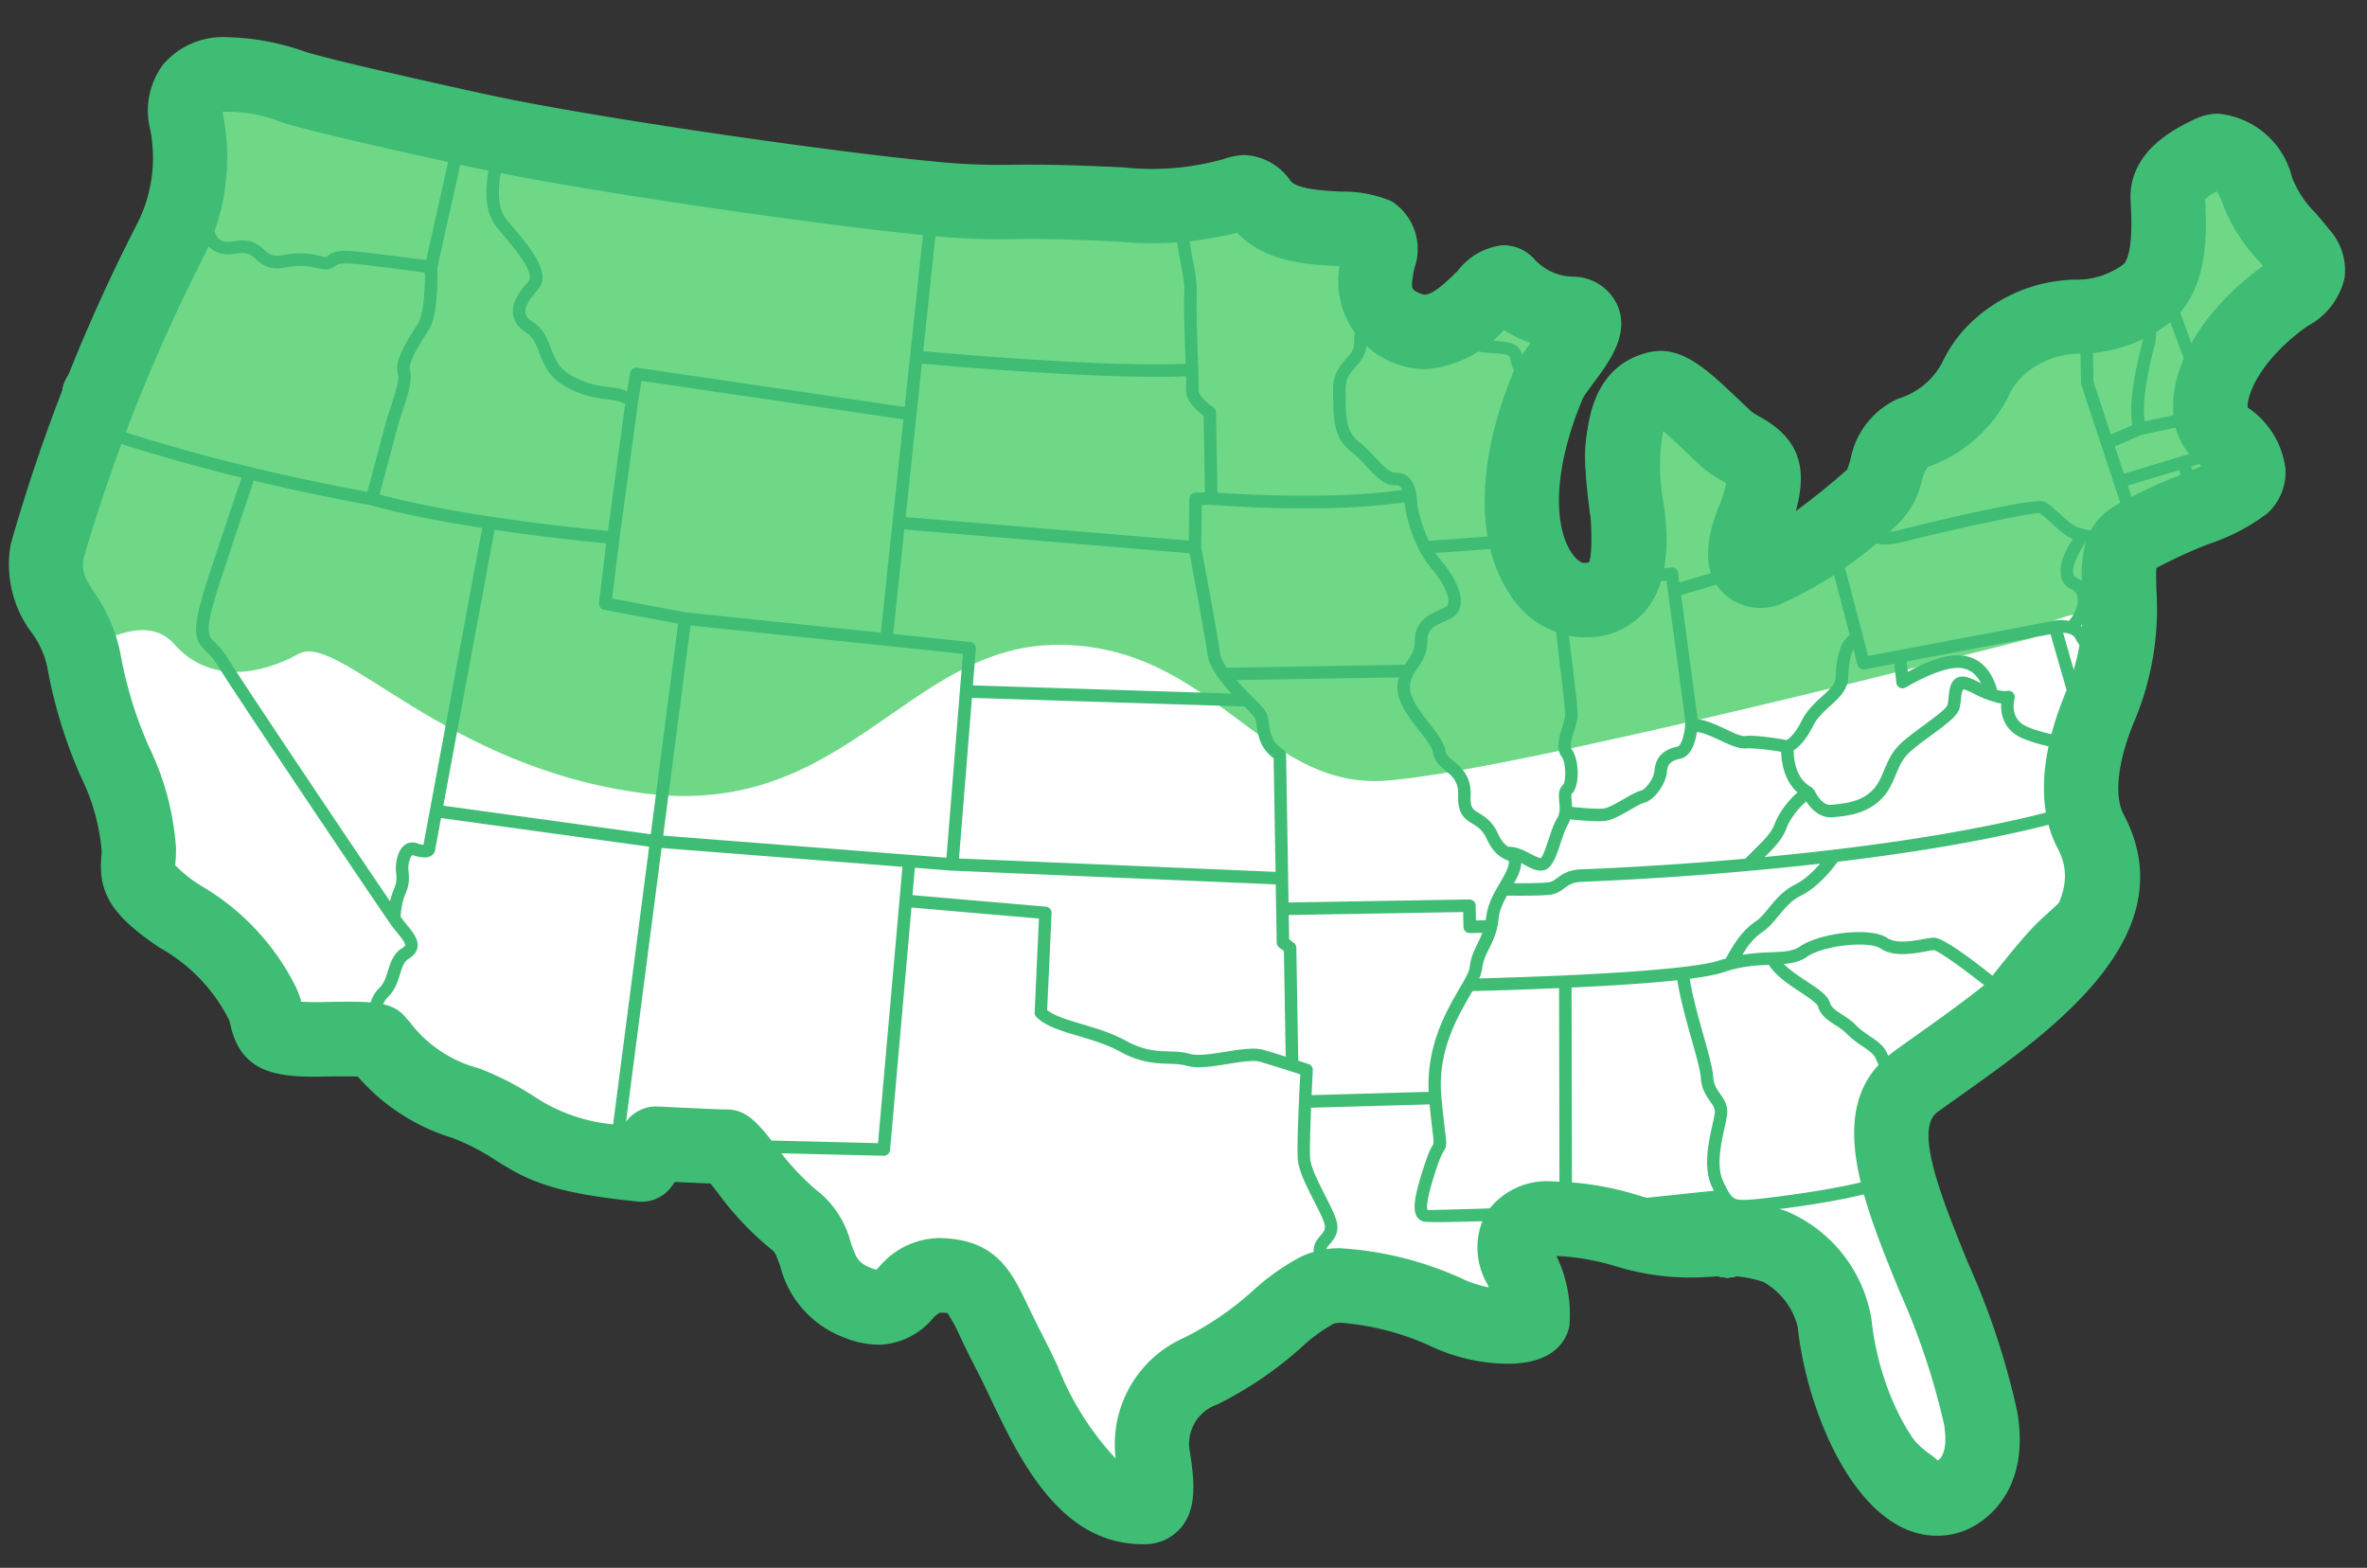<svg height="63.259" width="95.513" xmlns="http://www.w3.org/2000/svg"><rect width="100%" height="100%" fill="#333333" stroke="none"/><path fill="#fff" d="M93.618 9.482c-.192-.236-.37-.444-.533-.638a5.109 5.109 0 01-1.151-1.786c-.468-1.383-1.652-2.222-2.551-1.8-.695.33-2.149 1.014-2.068 2.328l.01.153c.057.899.177 2.766-.704 3.343a13.15 13.15 0 01-2.808.957 8.84 8.84 0 00-3.16 1.195 3.654 3.654 0 00-.689.987 4.872 4.872 0 01-2.73 2.454 2.424 2.424 0 00-1.365 1.803 1.837 1.837 0 01-.448.917 15.827 15.827 0 01-3.972 2.786 1.245 1.245 0 01-.331.054c-.037-.056-.103-.445.277-1.34a3.418 3.418 0 00-.692-3.64 1.018 1.018 0 00-1.1.055l-.014-.042-.124-.398c-.364-1.18-3.316-2.034-3.43-1.688-.104.308-.144.423-.472.504-1.305.317-.812 3.63-.5 5.903-.038 5.602-3.51-.912-2.937-2.136.449-.95 1.241-3.477 1.005-3.894-.098-.174-.098-.174-.06-.253.2-.43.994-3.482.49-3.53a3.188 3.188 0 01-2.307-1.057.89.89 0 00-.684-.288c-.6.01-1.219.544-1.963 1.24l-.522.484c-.235.222-.527.498-.684.5-.07.002-.166-.083-.217-.134a1.748 1.748 0 00-.74-.44c.275-.287-.457-3.345-.71-3.477a4.312 4.312 0 00-1.668-.282c-1.022-.055-2.18-.116-2.75-.785-.36-.42-.65-.717-1.113-.709a2.03 2.03 0 00-.582.127 11.412 11.412 0 01-4.395.375c-2.649-.125-3.757-.114-4.573-.1a25.94 25.94 0 01-3.333-.157c-3.74-.344-13.844-1.771-18.31-2.75-.625-.137-6.155-1.352-7.438-1.756a4.3 4.3 0 00-1.214-.279.915.915 0 00-.804.52 3.54 3.54 0 00-.117.21.288.288 0 01-.184.173 1.126 1.126 0 01-.123-.006.762.762 0 01-.408-.207 1.6 1.6 0 00-1.079-.405l-.115.002a1.092 1.092 0 00-.86.502 1.985 1.985 0 00-.068 1.61 1.352 1.352 0 01-.047.675c-.02.093-.04.185-.057.276a2.69 2.69 0 00-.017.567 2.082 2.082 0 01-.114.93 4.035 4.035 0 00-.237 1.052 3.358 3.358 0 01-.228.979l-.116.272a29.16 29.16 0 01-2.56 5.067c-.685.829-.744 1.158-.713 1.665a1.944 1.944 0 01-.06.678c-.04.177-.174.549-.336 1.006a11.902 11.902 0 00-.9 3.305 4.4 4.4 0 00.263 1.087 2.1 2.1 0 01.184.934 3.75 3.75 0 00.393 2.826 17.765 17.765 0 011.089 4.604 5.88 5.88 0 00.815 1.987 4.9 4.9 0 01.656 1.509 3.376 3.376 0 01-.015.395c-.072.87.025 1.49 1.928 2.775a7.868 7.868 0 013.17 3.32 2.225 2.225 0 01.156.49c.222.967.673 1.306 2.753 1.27 1.035-.017 1.682-.01 1.925.02a.518.518 0 00.101.099c.022.024.046.06.078.099.307.412 1.024 1.378 3.541 2.345a12.858 12.858 0 012.011.99c1.147.659 2.138 1.232 5.698 1.582a.507.507 0 00.543-.394l.104-.472c.655.03 1.841.086 2.303.098.131.133.38.447.584.708a11.674 11.674 0 002.056 2.183 2.076 2.076 0 01.68 1.15 3.185 3.185 0 001.988 2.272 2.834 2.834 0 001.088.232 1.982 1.982 0 001.45-.76 1.307 1.307 0 011.027-.543c.959.008 1.095.236 1.747 1.606.172.358.37.776.622 1.255.192.365.39.776.596 1.211 1.09 2.282 2.58 5.409 5.355 5.362a.916.916 0 00.721-.313c.306-.362.342-.958.136-2.274-.194-1.236.333-2.167 1.707-3.018a11.362 11.362 0 001.548-1.286c.96-.89 2.05-1.902 2.973-1.94l.13-.002a2.346 2.346 0 011.271.273 2.415 2.415 0 001.233.3l.118-.002c.268-.015.474-.037.648-.056.46-.05.53-.134 1.734.41a6.52 6.52 0 002.653.567c1.08-.019 1.393-.405 1.462-.725a4.989 4.989 0 00-.568-2.468.243.243 0 01-.01-.23c.09-.154.605-.302 1.417-.157a5.563 5.563 0 003.749-.337c.187-.003.591.316.887.55a3.056 3.056 0 001.775.864 1.75 1.75 0 001.262-.647c.161-.162.266-.261.348-.263a.582.582 0 01.27.096c1.088.602 2.249 1.852 2.173 2.624a3.648 3.648 0 001.11 3.362 2.354 2.354 0 01.669.789 6.672 6.672 0 00.92 1.23 5.349 5.349 0 00.887.785 1.155 1.155 0 00.115.074 1.328 1.328 0 01.025.325c.02 1.122.673 1.232.952 1.227a2.2 2.2 0 001.038-.38c1.023-.609 1.435-1.816 1.227-3.593a5.673 5.673 0 00-1.031-2.503 13.283 13.283 0 01-1.207-2.32c-.123-.314-.252-.63-.381-.946-.822-2.022-1.67-4.111-1.297-6.001a4.459 4.459 0 012.037-2.768 5.774 5.774 0 001.061-.943c.19-.236.424-.537.686-.872a32.378 32.378 0 012.486-2.98l.295-.272c1.02-.918 2.732-2.457 1.807-4.407-.607-1.28-.076-3.056.24-4.116.084-.282.155-.521.194-.704a5.473 5.473 0 00.082-1.056 2.57 2.57 0 01.504-1.902 2.21 2.21 0 00.322-2.129c-.152-.79-.18-1.16.184-1.391a17.875 17.875 0 012.415-1.142 8.192 8.192 0 002.108-1.058 1.285 1.285 0 00.416-1.022 2.705 2.705 0 00-1.25-1.835c-.435-.332-.424-.354-.224-.733a3.243 3.243 0 00.242-.543 4.115 4.115 0 00.133-.645 1.163 1.163 0 01.536-.986 3.065 3.065 0 00.887-1.061c.187-.33.281-.48.55-.586a2.27 2.27 0 001.54-1.366 1.578 1.578 0 00-.401-1.415z"></path><path fill="#6ed887" d="M7.027 25.985c1.375 1.566 3.391 1.3 5.019.4s5.879 4.617 14 5.633 10.573-6.035 16.7-6 8.161 5.715 12.988 5.49 26.327-5.779 26.327-5.779c.186-1.039 4.078-1.32 4.078-1.32v-2.26l1.088-1.1 2.687-.945 1.164-.754v-1.121l-1.788-1.613.624-1.266.5-1.289 1.143-1.273.677-.965 1.305-.5v-1.139l-1.305-1.748-1.153-1.891-1.164-.752-1.866 1.1v3.291l-.821 1.637-2.668.965-3.526.789-1.108 1.773-1.021 1.266-1.643.777-.741.836-.58 1.875-3.852 2.73h-1.417v-1.1l.544-1.633v-1.105l-.914-1.605-1.075.836-.451-1.613-.451-1.266-.773-.5h-.708l-.431 1.35-1.377.416-.623 1.613V20.1l.623 2.73-1.024 1.57-1.353-.523-.345-2.832v-1.7l.345-1.957.351-.777-.351-1.266.351-.842 2.026-.447-1.572-1.664h-1.573l-.86-1.072h-1.032l-1.514 1.463-1.289.789-.623-.789-1.1-.391 1.1-1.072V9.287h-1.1l-1.283-.355h-1.527l-1.289-.5-1.035-1.014h-.655l-1.138.676h-10.4l-6.271-.676-6.985-1.262-6.077-1.2-8.717-2-.583 1.035-1.44-.582H7.032v4.012l-.615 1.512-.431 1.668-1.011 1.793-.945 2.453-1.095 1.35v1.193l-.669 1.209-.67 3.135.67 1.563v1.691l.669 1.65s2.717-2.219 4.092-.653z"></path><g fill="#fff"><path d="M78.51 60.637l.134-.042c.145-.046.326-.133.552-.266.832-.492 1.16-1.53.978-3.085-.11-.93-.484-1.531-.957-2.293-.368-.592-.827-1.33-1.25-2.403a64.672 64.672 0 00-.286-.717l-.09-.224c-.465-1.144-.991-2.438-1.256-3.702l-.033-.158-.047-.31c-.12-.781-.116-1.476.01-2.124.087-.43.23-.827.44-1.21l.122-.221.144-.2c.455-.63 1.047-1.08 1.523-1.442.374-.284.729-.553.97-.855.17-.213.38-.483.6-.768l.076-.097.121-.157.224-.289.052-.067.258-.328c.599-.763 1.354-1.702 1.885-2.199l.31-.283c.973-.875 2.447-2.201 1.686-3.807a3.155 3.155 0 01-.207-.593l-.052-.206-.03-.235c-.07-.559-.038-1.196.097-1.895l.034-.175.071-.298c.092-.384.197-.745.297-1.079l.087-.29.04-.129h.01c-.035.123-.076.264-.124.422-.338 1.133-.901 3.021-.213 4.473.335.706.287 1.38-.15 2.12-.4.677-1.057 1.268-1.537 1.7l-.004.004-.299.272-.002.002-.003.003c-.679.636-1.754 2.025-2.54 3.039-.28.365-.501.647-.676.865-.24.303-.595.571-.97.856-.848.643-1.902 1.443-2.226 3.07-.404 2.036.473 4.195 1.322 6.283.126.308.257.632.38.945.418 1.064.854 1.767 1.24 2.387l.007.014c.475.761.85 1.362.96 2.297.182 1.56-.148 2.601-.982 3.093-.291.173-.52.272-.695.302zm-32.412.263c-1.065.018-2.017-.512-2.91-1.62-.82-1.014-1.438-2.31-1.984-3.454-.209-.439-.41-.86-.606-1.232-.231-.44-.417-.827-.58-1.169l-.033-.069c-.652-1.367-.896-1.879-2.194-1.89H37.778c-.717.013-1.054.36-1.38.696-.3.31-.585.602-1.105.61-.258.005-.55-.06-.896-.196-1.184-.47-1.445-1.232-1.698-1.97-.183-.533-.355-1.036-.864-1.397-.694-.492-1.42-1.41-1.95-2.08l-.003-.005c-.244-.31-.475-.601-.62-.748l-.09-.093c.018.015.04.035.066.06l.14.135h.001l.27.334.244.306.008.01c.528.667 1.25 1.582 1.941 2.073.51.361.684.864.867 1.397.243.705.516 1.5 1.695 1.967.342.136.634.201.89.197.517-.01.8-.3 1.098-.607.314-.322.668-.686 1.341-.7 1.365.014 1.61.528 2.262 1.898l.013.026c.168.35.357.748.6 1.21.188.357.382.763.588 1.194l.017.035c1.086 2.277 2.438 5.111 4.885 5.07l.152-.973a.5.5 0 01.334.405c-.017.21-.064.353-.139.442-.048.058-.136.134-.347.138zm31.917-.608a1.6 1.6 0 01-.045-.381c-.005-.287-.025-.4-.054-.483l-.022-.063c.056.108.077.26.082.546.002.104.01.198.024.288l.015.093zm-31.424-.107c-.002-.218-.024-.613-.13-1.296-.228-1.448.39-2.57 1.94-3.53.44-.274.94-.737 1.47-1.228l.006-.006c1.022-.948 2.18-2.021 3.29-2.07l.069-.001.152-.005.293.021a4.45 4.45 0 00-.37-.008h-.007l-.13.005c-1.113.045-2.273 1.122-3.296 2.072-.528.49-1.027.953-1.472 1.229-1.547.958-2.163 2.076-1.936 3.52.088.566.129.99.121 1.297zm31.111-1.02l-.023-.012a.988.988 0 01-.059-.04l-.004-.003a4.828 4.828 0 01-.807-.712c-.466-.497-.676-.842-.862-1.147l-.003-.005c-.195-.322-.364-.6-.79-.924-.71-.54-1.044-1.603-.915-2.915a1.555 1.555 0 00-.097-.671c.085.231.124.46.103.675-.128 1.308.204 2.366.91 2.905.433.329.594.593.796.928l.008.013c.176.288.395.645.853 1.136.382.408.64.593.812.715l.078.057zM60.97 53.55c-.772.013-1.683-.182-2.438-.523-.721-.326-1.097-.457-1.42-.485.303.021.643.125 1.423.477.753.34 1.662.535 2.433.522.304-.005.506-.044.622-.075l.13-.036c-.173.072-.432.115-.75.12zm.994-.409l-.007-.177c-.017-.432-.255-1.34-.536-1.86a.762.762 0 01-.078-.483l.022-.147-.019-.04.173-.19c.203-.222.55-.34 1.029-.348.04 0 .11.008.177.016h.006a3.387 3.387 0 00-.131 0c-.339.006-.941.074-1.17.463a.74.74 0 00.004.724c.254.472.58 1.55.53 2.042zm-6.15-.507c-.473.008-.73-.117-1.002-.25l-.005-.002c-.196-.096-.409-.199-.727-.262.343.066.565.173.738.256.27.132.525.257.998.249h.017c.327-.017.519-.037.703-.058.133-.014.234-.023.323-.027-.072.005-.14.014-.206.022-.036.005-.074.01-.116.014-.171.019-.364.04-.616.054l-.05.002-.058.002zm17.29-1.367a6.472 6.472 0 00-1.294-.97c-.194-.11-.365-.161-.52-.159-.29.005-.486.203-.693.412-.24.24-.486.49-.91.498-.51-.004-.993-.385-1.46-.753-.09-.072-.176-.14-.258-.203.089.065.176.132.258.197.469.37.952.752 1.427.753h.01c.433-.007.68-.255.92-.495.239-.241.428-.41.701-.415.156-.003.329.049.528.158.412.229.878.576 1.29.977zm-8.464-1.144a9.36 9.36 0 01-1.283-.146l.05-.001c.469.08.876.13 1.233.147zm1.31-.122c.29-.078.55-.186.835-.319a.456.456 0 01.104-.034l-.07.032a5.006 5.006 0 01-.87.32zm-39.942-3.007c-3.449-.34-4.397-.888-5.495-1.523-.53-.307-1.131-.655-2.082-1.022-2.377-.917-3.036-1.801-3.317-2.179l-.002-.002-.002-.002-.025-.034a2.033 2.033 0 00-.04-.054l.014.004a5.7 5.7 0 01.06.08c.283.38.941 1.261 3.314 2.178.954.369 1.554.716 2.083 1.022.939.543 1.75 1.011 4.03 1.347l.503.074.001-.012.005.001.147.02c.111.015.227.03.36.045l.444.047.096-.437.099-.447.001-.004h.005c.963.047 2.612.124 2.843.12a.09.09 0 01.048.013l-.179-.004c-.329-.008-1.12-.042-2.286-.098l-.421-.02-.091.412-.104.471c0 .001-.003.004-.01.004zm-11.323-5.104l-.091-.012c-.1-.012-.407-.05-1.996-.023-.327.005-.61.001-.855-.013.244.01.527.01.854.004 1.131-.02 1.771-.018 2.088.044zm-3.57-.124a1.496 1.496 0 01-.358-.117c-.192-.096-.315-.232-.417-.676a2.701 2.701 0 00-.192-.595c-.43-.902-1.08-1.992-3.342-3.517-1.8-1.214-1.762-1.678-1.709-2.32L5.1 34.5c.01-.12.02-.256.014-.413-.017-.432-.308-.99-.716-1.733l-.003-.006c-.345-.63-.701-1.28-.752-1.792-.111-1.12-.67-4.11-1.175-4.839-.552-.797-.435-1.87-.316-2.439.078-.376-.063-.793-.199-1.196-.1-.298-.214-.635-.238-.963-.038-.527.488-2.015.872-3.102l.025-.07c.162-.456.28-.787.325-.984.098-.396.084-.63.073-.819-.02-.347-.032-.554.601-1.322.805-.975 1.885-3.421 2.628-5.176l.006-.014.115-.27c.176-.409.221-.764.264-1.108l.001-.005v-.006-.002l.013.004-.011.088c-.043.332-.094.661-.255 1.037l-.114.269c-.428 1.013-1.732 4.095-2.636 5.192-.544.66-.624.894-.599 1.31.01.174.015.37-.04.667l-.033.176-.081.247c-.068.206-.163.479-.272.788-.664 1.875-.9 2.715-.873 3.098.023.325.132.648.238.96l.003.01c.14.422.273.82.196 1.192-.118.568-.235 1.64.314 2.433.505.73 1.066 3.722 1.178 4.843.05.51.407 1.16.752 1.79l.003.004c.358.654.697 1.271.716 1.738.007.162-.004.308-.017.456-.068.826.168 1.276 1.705 2.311 2.156 1.454 2.882 2.552 3.345 3.522.103.217.15.414.19.588l.002.01c.107.461.332.687.766.793zm74.008-13.764l-.02-.001a7.43 7.43 0 00.04-.713v-.02c.003-.2.007-.409.023-.616l.02-.264.044-.229c.094-.48.275-.838.568-1.127.42-.414.303-1.025.18-1.672-.07-.362-.13-.713-.103-1.043l.014-.185.067-.173a.952.952 0 01.251-.365l.118-.109.227-.134c.573-.338 1.327-.666 1.92-.915l.141-.06.324-.134.637-.269.001.012c-.218.094-.45.19-.686.288-.865.36-1.846.768-2.491 1.178-.69.439-.547 1.186-.408 1.908.142.737.212 1.29-.182 1.68-.626.617-.64 1.445-.652 2.245v.009c-.004.25-.008.49-.033.709zm-21.424-3.99a.877.877 0 01-.32-.066l-.223-.087-.001-.023-.08-.081a.896.896 0 00.913.194.684.684 0 00.338-.264.673.673 0 01-.33.273.972.972 0 01-.297.054zm-.812-.47c-.194-.262-.341-.622-.44-1.075a8.544 8.544 0 01-.093-.53l-.028-.188-.032-.295c-.073-.655-.26-2.897.362-4.214.087-.185.147-.35.181-.5l.006.003c-.032.145-.09.31-.18.5-.632 1.344-.5 3.86-.204 5.22.11.5.26.845.428 1.079zm8.336-.807h-.052c.119-.008.244-.021.422-.075 1.226-.367 3.493-2.304 4.158-2.889.353-.31.478-.738.598-1.153.175-.597.34-1.158 1.085-1.485 1.978-.87 2.526-1.867 2.967-2.668.188-.345.349-.639.592-.864.39-.362 1.421-.663 2.951-1.08l.006-.001c1.168-.318 2.376-.647 2.945-1.02 1.125-.737.997-2.726.929-3.794l-.011-.156c-.052-.852.825-1.388 1.78-1.84a.663.663 0 01.274-.062.828.828 0 01.195.021.808.808 0 00-.169-.015l-.1.002-.092.04c-.58.253-1.937.847-1.875 1.86l.01.152c.06.924.169 2.645-.62 3.524l-.136.152-.183.127-.026.018a3.355 3.355 0 01-.477.24l-.127.052-.322.115c-.422.149-.929.303-1.643.499v.004l-.5.136c-1.58.43-2.446.707-2.8 1.036-.243.225-.404.519-.59.858-.44.803-.988 1.803-2.972 2.674-.742.326-.914.913-1.08 1.48-.129.439-.249.849-.601 1.159a40.02 40.02 0 01-.822.7l-.07.058-.319.256c-.248.199-.476.376-.699.54l-.258.192-.17.12c-.778.549-1.392.893-1.826 1.023a1.37 1.37 0 01-.372.064zm-.445-.106l-.014-.006-.076-.123c-.202-.326-.119-.966.234-1.801.538-1.273-.077-2.494-.36-2.857l-.107-.138c.412.4 1.005 1.75.478 2.997-.356.84-.44 1.5-.232 1.813l.077.115zm-6.094-.159c.065-.659.042-1.602-.139-2.946-.141-1.047-.101-1.867.119-2.438.193-.502.513-.791 1.008-.911.433-.107.614-.32.724-.557l.01.002c-.11.237-.295.46-.732.566-.42.101-.96.434-1.138 1.44-.089.502-.082 1.14.019 1.898.163 1.216.207 2.203.13 2.946zm25.037-2.548l.241-.117.058-.025v-.003l.187-.09c.327-.157.515-.272.63-.382a.781.781 0 00.259-.622c-.018-.315-.214-.82-1.052-1.461a2.174 2.174 0 01-.364-.34 2.4 2.4 0 00.373.333c.656.5 1.03 1.02 1.054 1.465a.788.788 0 01-.262.633c-.18.173-.605.382-1.124.609zM69.176 17.63a1.63 1.63 0 01-.078-.197l-.128-.409-.03-.097a.513.513 0 01.041.094l.124.398.002.004v.004c.005.01.008.022.012.032l.003.01.054.161zm20.402-.892a.82.82 0 01-.05-.097l-.056-.136.014-.133a.962.962 0 01.062-.238l.069-.183.11-.208.014-.027a1.87 1.87 0 00.144-.325c.064-.203.09-.388.112-.552l.003-.016c.064-.448.125-.873.738-1.322.398-.292.582-.617.745-.903.191-.338.357-.63.805-.808.49-.193 1.103-.527 1.234-1.02.078-.299-.023-.623-.3-.965a28.402 28.402 0 00-.526-.63c-.562-.66-.968-1.137-1.245-1.952-.174-.516-.468-.958-.796-1.24.316.264.616.679.804 1.235.273.809.678 1.285 1.24 1.945l.004.005c.172.203.342.403.526.63.284.35.384.67.305.975-.13.494-.745.831-1.239 1.026-.445.175-.61.467-.8.804-.174.303-.351.613-.749.905-.61.446-.668.849-.735 1.316-.029.195-.056.38-.116.569-.049.157-.122.3-.206.46-.209.394-.241.65-.11.885zm-26.712-.122l-.005-.017a1.09 1.09 0 00-.075-.562l-.064-.16c.098.182.192.4.144.74zm-.264-.913l-.048-.17a.579.579 0 01.042-.439.597.597 0 01.039-.07 1.023 1.023 0 01-.028.073c-.122.256-.067.438.018.604l-.023.002zM57.4 13.168c-.2.003-.392-.09-.586-.283-.292-.29-.623-.346-.864-.387h-.002l-.006-.001-.063-.013-.035-.007-.134-.027-.04-.064a.706.706 0 00-.01-.018l.625.191c.21.065.385.168.533.316.191.192.381.284.58.28.326-.005.615-.254 1.016-.635l.52-.481c.26-.242.506-.467.735-.65-.182.156-.411.364-.71.642l-.014.014-.517.479-.003.002-.002.002a7.16 7.16 0 01-.235.215l-.211.183-.137.087a.842.842 0 01-.44.155zm5.814-.914c-1.279-.183-1.904-.698-2.348-1.185L60.804 11a.399.399 0 01.069.06c.442.486 1.066 1 2.34 1.182v.011zm-7.817-3.238c-.288-.116-.72-.148-1.364-.182-1.127-.06-2.401-.128-3.115-.963-.285-.334-.402-.43-.508-.484l-.09-.046c.156.041.314.182.604.521.711.832 1.982.9 3.104.96.534.027 1.041.054 1.362.18l.007.014zm-8.71-1.145c-.465.008-.967-.001-1.491-.027-2.612-.127-3.716-.116-4.522-.107h-.014c-.8.01-1.328.016-2.725-.1l-.391-.033-.109-.01-.163-.015c-3.47-.32-11.856-1.5-16.694-2.422l-.136-.026-.358-.07c-.406-.08-.779-.156-1.109-.228l-.485-.105-.007-.001c-1.366-.301-5.912-1.312-7.064-1.675l-.024-.008c-.336-.104-.681-.208-.893-.237l-.154-.02.018-.001c.195-.003.522.087 1.056.254 1.351.425 7.231 1.713 7.481 1.767 4.476.98 14.616 2.414 18.37 2.76 1.9.175 2.49.168 3.381.158.809-.008 1.911-.02 4.54.107.557.028 1.082.037 1.56.03 1.724-.03 2.526-.28 3.006-.43a4.41 4.41 0 01.265-.078l-.037.018-.218.07-.006.001c-.322.1-.862.269-1.837.363l-.195.019-.297.018c-.243.014-.494.024-.748.028zM6.714 7.754L6.7 7.751c.03-.142.069-.284.128-.432.178-.445.162-.828.149-1.135v-.01c-.007-.162-.013-.315.01-.45a7.75 7.75 0 01.053-.255v-.002l.001-.005c.069-.318.14-.646.025-.952-.088-.231-.198-.817.022-1.166a.57.57 0 01.074-.094l-.065.104c-.208.332-.123.884-.02 1.154.118.31.045.643-.025.963v.004l-.002.004-.047.235-.001.007-.001.006c-.024.135-.019.28-.012.448v.015c.013.307.029.69-.149 1.135-.052.13-.092.264-.127.43zM9.266 3.7a1.648 1.648 0 01-.19-.008c-.3-.03-.486-.173-.665-.31-.197-.15-.401-.306-.758-.3l-.062.001-.06.017-.14.037-.134.036a.664.664 0 01.348-.1l.049-.003c.36-.005.554.144.761.302.189.143.365.278.663.308.072.007.13.01.183.009l.057-.001.056-.014c.327-.083.462-.342.506-.428.036-.07.068-.128.1-.181.039-.063.074-.117.112-.16l-.083.137-.003.005a2.97 2.97 0 00-.116.207l-.02.04c-.126.24-.209.4-.604.406z"></path><path fill="#3fbd75" d="M10.357 2.286c.267-.005.604.086 1.215.277 1.283.404 6.812 1.619 7.438 1.756 4.466.978 14.57 2.405 18.31 2.75 1.877.173 2.456.166 3.333.156.812-.008 1.924-.02 4.565.108.58.028 1.085.036 1.527.028 1.648-.028 2.415-.265 2.866-.406.219-.07.392-.124.582-.127.461-.008.751.29 1.111.71.571.667 1.728.73 2.75.784.677.036 1.263.067 1.669.281.25.133.983 3.19.708 3.478.232.071.496.196.74.44.052.052.148.136.218.135.157-.003.449-.278.684-.5l.522-.484c.744-.696 1.36-1.23 1.963-1.24a.89.89 0 01.684.292c.432.474 1.01.93 2.307 1.055.189.019.195.46.12 1.025a8.226 8.226 0 01-.217-.018c-1.65-.16-2.447-.822-2.956-1.38-.181.042-.901.716-1.21 1.004l-.519.481a7.705 7.705 0 01-.252.23c.38.485 1.34.602 1.798.628.844.047 1.03.217 1.134.674.025.114.052.23.13.374.067.12.122.247.176.37.112.254.192.424.32.505a1.076 1.076 0 01.07-.788c.196-.422.77-.838 1.363-1.183-.156.724-.359 1.42-.447 1.609-.038.08-.038.08.06.253.234.418.445.943-.004 1.894-.576 1.224-.441 3.647-.168 4.9.157.72.415 1.148.75 1.143a.438.438 0 00.134-.025c.007-.002.694-.34.218-3.883-.307-2.273.198-3.585 1.503-3.902.328-.08.368-.195.473-.503.017-.05.095-.076.216-.078.193-.003.497.051.843.153a1.228 1.228 0 00-.104.252c-.12.354-.322.948-1.189 1.158-.893.217-.895 1.635-.741 2.787.224 1.669.226 2.897.018 3.732l2.364-.293a.213.213 0 01.031-.003.256.256 0 01.25.22l.052.388 2.496-.739c-.296-.48-.233-1.235.2-2.259.42-.995-.035-2.021-.294-2.354l-.052.032c-.16.096-.356.217-.608.221-.407.007-.705-.269-.885-.818l-.13-.412c-.132-.431-.357-1.16-.627-1.626.726.32 1.428.789 1.594 1.326l.124.396.015.043c.156-.096.397-.194.64-.198a.718.718 0 01.462.143c.587.454 1.341 2.103.692 3.638-.378.896-.313 1.285-.276 1.341.11-.006.197-.014.332-.055.898-.269 2.64-1.615 3.972-2.785.243-.214.338-.54.448-.917.18-.615.404-1.383 1.364-1.804 1.824-.802 2.305-1.68 2.73-2.453.2-.364.387-.707.69-.988.476-.442 1.511-.746 3.16-1.195 1.08-.294 2.304-.627 2.808-.957.881-.577.761-2.446.704-3.344l-.01-.153c-.08-1.314 1.37-1.998 2.067-2.327.152-.072.313-.107.476-.11.804-.014 1.687.759 2.076 1.909.243.72.604 1.144 1.15 1.786.166.194.342.402.534.638.386.478.52.954.401 1.416-.147.562-.666 1.021-1.539 1.366-.269.106-.363.256-.55.585-.18.315-.402.706-.887 1.062-.441.323-.474.558-.536.986-.03.206-.063.419-.133.645a3.243 3.243 0 01-.242.544c-.2.378-.211.4.224.732.786.6 1.218 1.235 1.25 1.836.021.388-.122.742-.415 1.022-.323.307-1.012.603-2.11 1.06-.848.353-1.81.753-2.415 1.138-.364.231-.337.602-.185 1.392.131.679.292 1.522-.321 2.129-.482.475-.493 1.168-.504 1.901-.006.374-.011.726-.083 1.057-.039.181-.11.421-.194.702-.316 1.061-.847 2.836-.24 4.116.925 1.95-.785 3.488-1.806 4.408l-.299.271c-.648.608-1.71 1.979-2.487 2.981-.257.335-.491.636-.68.872-.279.35-.658.638-1.06.942-.821.623-1.75 1.33-2.037 2.768-.375 1.89.475 3.98 1.297 6.001.128.316.257.633.38.947.405 1.03.832 1.715 1.207 2.32.488.784.908 1.46 1.031 2.503.208 1.774-.203 2.98-1.223 3.582-.438.258-.759.375-1.039.38-.28.005-.933-.105-.952-1.227-.004-.24-.02-.307-.026-.325a1.158 1.158 0 01-.114-.074c-.188-.134-.473-.337-.887-.78-.5-.535-.735-.92-.924-1.231-.19-.313-.316-.521-.668-.789-.852-.649-1.256-1.873-1.11-3.362.076-.77-1.085-2.02-2.174-2.623-.15-.084-.234-.096-.27-.096-.081.002-.185.102-.346.264-.268.27-.632.636-1.262.647-.686-.003-1.264-.46-1.775-.864-.295-.235-.7-.554-.887-.55-.593.272-1.187.476-2.064.491a8.927 8.927 0 01-1.685-.155 3.528 3.528 0 00-.67-.059c-.422.008-.685.11-.747.216-.044.077-.022.171.01.23.268.498.712 1.817.568 2.468-.07.32-.382.706-1.461.724-.84.014-1.833-.197-2.652-.567-.826-.373-1.119-.45-1.37-.447-.115.002-.22.021-.365.037-.174.02-.38.042-.648.057l-.118.004c-.595.01-.934-.155-1.233-.3-.3-.146-.582-.285-1.272-.273l-.129.004c-.924.038-2.013 1.049-2.973 1.94-.548.508-1.066.988-1.548 1.287-1.374.85-1.9 1.781-1.706 3.017.205 1.316.17 1.912-.136 2.274-.172.204-.414.31-.722.316-2.774.047-4.265-3.08-5.355-5.362a33.275 33.275 0 00-.596-1.21c-.251-.48-.45-.897-.621-1.256-.653-1.37-.79-1.597-1.747-1.605h-.002c-.507.008-.726.232-1.028.543-.325.334-.729.75-1.456.763-.324.005-.68-.07-1.088-.232-1.397-.554-1.724-1.506-1.987-2.273-.169-.493-.303-.883-.68-1.15-.754-.536-1.507-1.49-2.056-2.184-.205-.26-.453-.574-.584-.708-.456-.012-1.643-.067-2.298-.098l-.104.471a.506.506 0 01-.543.394c-3.56-.352-4.551-.925-5.7-1.588-.541-.314-1.102-.638-2.01-.989-2.511-.968-3.232-1.934-3.539-2.346-.032-.042-.056-.076-.077-.1a.518.518 0 01-.104-.095c-.243-.03-.89-.037-1.925-.02-2.081.036-2.532-.302-2.754-1.269-.038-.165-.074-.32-.156-.49-.402-.844-1.012-1.864-3.17-3.32-1.907-1.284-2-1.905-1.928-2.775.009-.121.02-.25.015-.395-.014-.344-.354-.965-.654-1.511-.37-.676-.754-1.374-.815-1.99-.118-1.194-.684-4.02-1.088-4.603-.658-.951-.53-2.179-.394-2.826.05-.24-.063-.578-.184-.935-.11-.327-.235-.698-.263-1.086-.042-.583.364-1.789.9-3.305.161-.454.294-.826.335-1.004.08-.326.07-.505.06-.677-.03-.507.031-.836.714-1.665.856-1.037 2.138-4.07 2.56-5.067l.115-.271c.15-.347.188-.655.229-.98.042-.33.084-.671.237-1.052.137-.345.125-.642.113-.93-.007-.185-.015-.376.018-.568.016-.09.036-.182.057-.275.056-.26.11-.506.046-.675-.124-.324-.268-1.078.067-1.609.186-.294.493-.472.861-.501l.115-.005c.536-.01.849.23 1.078.404.169.129.257.192.409.208.045.004.086.006.123.006.108-.027.152-.111.184-.173a3.5 3.5 0 01.117-.21c.109-.179.313-.512.804-.52zm6.84 8.209l1.179-5.28c-1.472-.324-5.94-1.318-7.107-1.686-.216-.067-.64-.2-.834-.226-.007.011-.014.021-.02.034-.03.05-.057.1-.083.15-.138.262-.331.7-1.058.713a2.135 2.135 0 01-.246-.01c-.444-.046-.72-.256-.92-.41-.187-.143-.27-.2-.447-.198l-.14.038c-.084.135-.057.499.024.71.171.45.074.892-.003 1.248l-.048.235c-.015.084-.01.209-.004.352.014.337.034.8-.184 1.345a2.118 2.118 0 00-.11.381l.402.118c.591.167.948.268.981.712l.006.092c.014.246.037.659.267.84.09.071.216.106.375.103.066-.001.137-.009.213-.022.116-.021.22-.031.316-.033.476-.008.707.2.9.374.157.14.28.249.554.244.073-.001.158-.01.257-.03a3.093 3.093 0 011.412.032c.131.03.203.045.25.044a.13.13 0 00.087-.03c.18-.136.31-.207.643-.212.415-.007 1.143.087 2.664.284l.674.088zm7.333 10.927l.698-5.13-.235-.09a2.208 2.208 0 00-.454-.083c-.444-.053-1.05-.126-1.786-.561-.626-.37-.82-.878-.993-1.327-.129-.336-.24-.627-.524-.81-.314-.2-.494-.45-.533-.737-.066-.484.276-.943.62-1.328.288-.323-.524-1.286-1.01-1.863l-.261-.313c-.64-.78-.461-2.007-.064-3.629a58.753 58.753 0 01-1.119-.229l-1.222 5.476c.009.277.041 1.912-.347 2.515l-.05.079c-.282.436-.804 1.247-.71 1.555.116.383-.075.965-.297 1.64-.085.256-.17.511-.231.748-.165.632-.547 2.059-.697 2.62 3.3.883 8.096 1.363 9.215 1.467zm11.976-5l.217-2.044v-.002l.001-.002.665-6.282c-.055-.005-.102-.01-.16-.014-3.348-.31-11.76-1.48-16.744-2.43-.367 1.49-.543 2.6-.04 3.215l.256.308c.703.834 1.579 1.874 1 2.523-.232.26-.536.637-.497.923.019.138.119.262.306.382.423.272.575.67.722 1.053.157.408.304.792.778 1.073.644.381 1.168.444 1.589.495.218.027.407.05.573.113l.134.051.122-.74a.254.254 0 01.286-.208l10.792 1.586zm52.778-.912c.045-.085.092-.169.124-.27.053-.169.075-.33.096-.486.07-.483.157-1.083.938-1.656.312-.229.455-.48.606-.747.208-.367.445-.784 1.057-1.026.526-.208.875-.463.934-.684.043-.167-.089-.377-.206-.522-.185-.23-.357-.431-.517-.618-.577-.679-1.032-1.214-1.338-2.117-.247-.731-.766-1.234-1.077-1.23-.582.255-1.615.742-1.576 1.373l.01.15c.065 1.036.178 2.858-.747 3.89.308.837 1.004 2.725 1.258 3.4.115.306.284.461.438.543zM9.235 10.263a1.062 1.062 0 01-.695-.212c-.407-.321-.44-.899-.458-1.208l-.005-.084c-.007-.08-.13-.126-.616-.264l-.34-.099c-.043.344-.1.727-.29 1.171l-.113.267c-.482 1.139-1.762 4.165-2.71 5.315-.507.613-.5.723-.487.963.01.18.02.426-.048.788 1.273.462 5.31 1.83 11.35 2.947.15-.558.536-2.005.702-2.638.064-.246.153-.513.24-.778.16-.492.362-1.105.293-1.334-.163-.532.353-1.332.767-1.976l.05-.078c.215-.334.278-1.353.271-2.046l-.687-.09c-1.533-.199-2.205-.283-2.55-.277-.21.003-.298.04-.386.106a.628.628 0 01-.382.133 1.525 1.525 0 01-.374-.057c-.18-.041-.39-.09-.68-.084-.15.002-.32.019-.521.057a1.983 1.983 0 01-.348.04c-.472.008-.705-.2-.898-.373-.157-.14-.281-.25-.558-.245a1.46 1.46 0 00-.23.025c-.105.02-.203.03-.297.031zm47.053 9.32c-.433.007-.776-.365-1.137-.752a5.48 5.48 0 00-.623-.602c-.714-.557-.722-1.3-.733-2.24l-.003-.248c-.011-.654.29-.997.532-1.271.188-.214.324-.368.32-.637-.011-.638.168-.95.6-1.187-.018-.03-.04-.049-.054-.084-.144-.378.13-.721.333-.971.352-.438.152-1.869-.27-2.092-.21-.11-.738-.139-1.25-.166-1.164-.062-2.612-.14-3.465-1.137-.23-.27-.32-.345-.355-.363-.015.007-.15.05-.269.087-.35.11-.924.286-1.939.384-.089.825.036 1.56.161 2.212.091.471.176.916.158 1.324-.026.573.011 1.653.041 2.521.024.678.043 1.212.029 1.399-.012.154.305.48.594.675.069.047.11.123.112.206l.055 3.24c.614.042 2.378.146 4.278.113 1.079-.018 2.2-.08 3.18-.223a.46.46 0 00-.093-.146c-.038-.034-.073-.047-.136-.046h-.013a.752.752 0 01-.053.003zM46.696 8.37c-.447.007-.95 0-1.525-.028-2.611-.127-3.706-.114-4.505-.106-.795.01-1.354.016-2.773-.102l-.639 6.035c1.2.11 6.626.584 9.982.527.21-.004.413-.01.605-.017-.002-.1-.006-.196-.01-.3-.03-.876-.068-1.969-.041-2.56.016-.349-.06-.745-.148-1.205-.123-.637-.255-1.408-.177-2.273a18.13 18.13 0 01-.77.029zm39.85 8.628c.3-.064.818-.173 1.352-.281.375-.075.58-.173.777-.266.102-.047.202-.092.313-.132.013-.125.048-.245.092-.363-.269-.132-.54-.371-.707-.814-.238-.63-.86-2.315-1.192-3.22-.003.002-.004.005-.007.006a3.675 3.675 0 01-.587.301c.055.188.121.363.192.528.15.35.29.68.19 1.066-.397 1.525-.527 2.564-.423 3.175zm-1.367.533l.864-.376c-.193-1.04.267-2.807.426-3.417.067-.26-.026-.478-.156-.78a5.53 5.53 0 01-.202-.551c-.497.176-1.07.343-1.678.51h.001l.042 2.484.703 2.13zm-27.77-3.864c-.338.005-.657-.139-.948-.429-.18-.178-.39-.213-.597-.248l-.119-.023c-.555.214-.606.38-.598.855.008.465-.233.738-.445.98-.223.252-.414.47-.406.929l.003.251c.01.867.017 1.44.539 1.847.259.203.483.444.682.656.291.313.56.585.782.59a.685.685 0 01.528.177c.198.18.28.45.319.68 0 .003.004.004.004.007l-.002.008c.02.124.032.24.033.313.003.157.14.867.469 1.558.512-.024 2.531-.18 4.143-.31-.149-1.347-.164-3.272.406-4.482.2-.424.193-.625.121-.802-.017.002-.036.006-.053.006-.597.01-.813-.48-.979-.86-.047-.11-.096-.223-.156-.331a1.772 1.772 0 01-.18-.504c-.044-.2-.055-.248-.67-.282-1.066-.059-1.81-.345-2.176-.82a1.33 1.33 0 01-.7.234zm28.079 8.113c.076-.2.198-.386.38-.554l-.57-1.725-1.312-3.976a.237.237 0 01-.013-.075l-.04-2.393c-1.047.285-2.278.629-2.591.92-.183.17-.32.417-.492.732-.452.824-1.071 1.953-3.21 2.892-.505.222-.627.57-.801 1.163-.136.462-.289.986-.75 1.393-.238.209-.525.453-.833.709 0 .002 0 .003.002.004.222.364.37.606.846.598.162-.003.363-.035.617-.1.049-.014 4.511-1.131 5.57-1.149a.543.543 0 01.187.02c.167.064.348.226.63.483.225.207.505.463.687.538.098.041.292.087.497.135.37.087.816.202 1.196.385zm-38.191-6.579c-3.394.058-8.892-.42-10.097-.53l-.655 6.191 11.428.95.02-1.688a.253.253 0 01.249-.248l.379-.007-.053-3.092c-.246-.183-.739-.61-.708-1.052a7.893 7.893 0 00-.004-.543c-.182.008-.362.016-.56.02zM35.542 25.527l.472-4.453v-.003l.44-4.15-10.567-1.553-.132.8-.757 5.561-.299 2.42 2.98.561 7.863.817zM14.806 41.405l.002-.018c.038-.503.085-1.128.49-1.514.2-.19.277-.442.36-.71.102-.327.217-.697.584-.918.073-.043.104-.08.107-.101.016-.098-.187-.347-.321-.511-.074-.09-.15-.183-.22-.278-.379-.518-6.368-9.42-7.053-10.548a2.458 2.458 0 00-.418-.506c-.534-.524-.662-.812.184-3.361a544.03 544.03 0 011.226-3.667c-3.253-.799-5.474-1.55-6.404-1.886-.07.21-.165.483-.276.798-.284.804-.875 2.478-.846 2.897.019.26.114.54.214.837.156.47.32.954.215 1.462-.083.394-.224 1.382.235 2.046.62.896 1.174 4.163 1.265 5.079.04.41.389 1.044.695 1.603.388.707.754 1.374.778 1.958.007.19-.005.36-.018.518-.042.504-.067.808 1.485 1.854 2.257 1.523 3.024 2.688 3.517 3.721.129.27.184.51.228.7.084.365.12.515 1.753.487 1.246-.021 1.864-.017 2.218.058zM89.99 19.238c.236-.114.422-.218.502-.294.097-.093.107-.172.104-.236-.006-.106-.084-.498-.856-1.088-.366-.28-.568-.54-.671-.786-.058.025-.116.047-.177.076-.203.096-.457.217-.895.305-.747.15-1.462.305-1.58.33l-1.078.469.363 1.1 3.522-1.061a.255.255 0 01.2.023c.056.032.464.309.566 1.162zM17.087 34.09l.258-1.393c.001-.003-.002-.005 0-.006 0-.003.004-.006.004-.009l2.11-11.377c-1.535-.24-3.16-.544-4.51-.92a90.113 90.113 0 01-4.708-.991c-.129.378-.463 1.364-1.24 3.707-.788 2.373-.648 2.511-.309 2.844.141.139.317.312.494.604.587.963 5.058 7.623 6.554 9.82.048-.214.104-.365.155-.492.082-.207.132-.33.084-.715-.024-.19.01-.79.33-1.05a.504.504 0 01.317-.12.574.574 0 01.19.03c.133.046.22.063.271.068zM88.743 19.78c.247-.103.509-.213.756-.32-.03-.507-.175-.775-.267-.883l-.823.248.334.955zm-2.446 1.14c.56-.33 1.277-.65 1.98-.945l-.352-1.004-2.066.623.438 1.327zm-32.892-.415c-2.298.04-4.37-.122-4.537-.135l-.373.007-.026 1.713c.021.087.624 3.301.765 4.27.028.184.136.383.27.584l7.184-.122c.03-.046.06-.095.09-.139.171-.255.318-.475.312-.802-.014-.821.58-1.085.972-1.26.106-.046.208-.09.293-.145.029-.018.07-.054.084-.147.036-.234-.121-.739-.678-1.393-.793-.933-1.077-2.365-1.082-2.667v-.002c-1.02.15-2.169.22-3.274.238zM26.26 33.661l1.103-8.496-2.99-.564a.251.251 0 01-.204-.279l.296-2.399c-.651-.06-2.457-.24-4.507-.544l-2.068 11.13 8.37 1.152zm23.436-5.677a6.142 6.142 0 01-.507-.602c-.003-.002-.004-.006-.006-.01-.226-.305-.404-.62-.45-.937-.122-.83-.599-3.4-.732-4.113l-11.512-.956-.446 4.215 3.11.324a.252.252 0 01.225.27l-.12 1.48 10.438.33zm33.794-2.933c.259-.317.398-.68.344-.954a.41.41 0 00-.239-.314.73.73 0 01-.42-.503c-.125-.502.197-1.127.47-1.539-.015-.004-.033-.009-.045-.014-.264-.11-.554-.375-.835-.632-.171-.157-.385-.352-.472-.386a.3.3 0 00-.04-.001c-.496.008-3.758.72-5.406 1.148a3.16 3.16 0 01-.73.112c-.74.012-1.011-.38-1.258-.781-.231.186-.468.37-.714.552l1.236 4.729 7.576-1.434c.012-.001.08-.01.177-.012.096-.001.222.004.356.03zM62.17 34.623h.002c.088-.059.235-.505.323-.77.103-.307.207-.622.344-.849.122-.204.101-.433.08-.654-.022-.237-.048-.506.16-.687.112-.125.122-.886-.06-1.126-.248-.328-.103-.799.025-1.214.041-.133.082-.263.105-.379.033-.17-.075-1.049-.178-1.899-.112-.923-.243-2.029-.304-2.99-.281-.286-.547-.737-.708-1.481a9.068 9.068 0 01-.1-.562c-2.238.181-3.369.27-3.94.292a3.3 3.3 0 00.226.306c.575.675.864 1.33.794 1.795a.69.69 0 01-.312.498 2.74 2.74 0 01-.359.181c-.422.188-.68.327-.672.79.008.485-.208.807-.4 1.09-.19.285-.341.509-.295.878.052.418.436.91.775 1.346.33.424.615.79.657 1.128.016.136.124.231.315.389.306.252.726.6.695 1.402-.02.487.094.555.34.703.226.137.535.323.77.837.144.312.284.443.41.52h.015c.323-.005.627.149.878.284.13.069.348.174.414.172zm9.927-4.762c.08-.048.33-.227.613-.794.206-.415.525-.705.807-.962.339-.31.548-.512.555-.777.026-.893.222-1.453.568-1.708l-.931-3.562c-.71.5-1.416.927-1.971 1.093-.182.055-.35.082-.506.085a1.286 1.286 0 01-.495-.085l-2.902.86.668 5.01c.383.05.768.228 1.111.391.293.139.591.29.789.286.011 0 .022 0 .033-.002.04-.004.085-.006.133-.007.485-.008 1.275.126 1.528.172zm12.642-3.797c.096-.49.29-.975.708-1.388.215-.211.158-.602.04-1.221-.069-.356-.143-.772-.11-1.177-.341-.188-.839-.307-1.2-.392l-.01-.002c-.363.51-.568 1.009-.5 1.273.02.08.063.132.14.167.28.127.466.367.525.676.077.396-.064.85-.365 1.261.1.078.19.175.254.311.074.165.287.34.518.492zM64.553 32.63c.083-.002.153-.007.202-.016.173-.032.496-.219.757-.368.277-.159.516-.296.7-.343.195-.05.531-.5.551-.81.035-.523.346-.848.924-.968.172-.036.31-.565.32-1.015l-.76-5.68-2.366.292c-.176.358-.41.603-.724.71-.15.051-.302.078-.45.08a1.381 1.381 0 01-.512-.1c.066.85.179 1.781.275 2.572.144 1.189.219 1.82.171 2.058-.025.132-.07.279-.117.43-.083.27-.197.639-.104.76.305.402.348 1.498-.01 1.81-.012.03.001.17.01.261.007.077.013.165.015.255.365.039.827.077 1.118.072zM38.19 34.608l.664-8.227-3.113-.324h-.002l-7.876-.819-1.102 8.478 11.429.892zm45.061-9.076l.69 2.4.66.035c.026-.204.035-.434.04-.687.003-.211.007-.436.024-.665-.325-.185-.745-.48-.907-.833-.089-.197-.327-.241-.507-.25zm.85 4.34c.099-.41.21-.788.305-1.106.032-.108.06-.205.09-.297l-.761-.041a.252.252 0 01-.23-.183l-.762-2.655-5.807 1.099.047.42c.46-.252 1.28-.656 1.962-.667h.097c1.068.035 1.417.94 1.55 1.396.107.027.215.046.325.044a.816.816 0 00.13-.01.253.253 0 01.243.324c-.01.029-.2.722.38 1.06.475.275 1.665.5 2.432.616zM75.2 27.015a.256.256 0 01-.248-.19l-.162-.62c-.12.233-.2.619-.214 1.139-.014.493-.373.82-.722 1.136-.26.237-.53.483-.694.812-.3.601-.596.867-.782.985.003.316.067 1.148.72 1.487.028.014.036.044.056.065.02.02.05.032.062.061.002.005.269.592.633.586a.337.337 0 00.04-.003c.64-.057 1.207-.138 1.651-.57.243-.237.362-.526.49-.831.126-.301.256-.613.507-.906.23-.27.658-.583 1.072-.886.368-.27.924-.678.975-.832.024-.095.034-.206.046-.316.03-.296.062-.602.294-.757a.474.474 0 01.259-.079.666.666 0 01.21.033c.18.055.356.145.544.239l.002.004c.002-.002.001-.002 0-.003l-.002-.001c-.21-.408-.502-.606-.914-.62h-.042c-.797.014-2.062.78-2.075.787a.253.253 0 01-.385-.187l-.083-.764-1.195.226a.242.242 0 01-.043.005zm-25.306.427c.193.215.394.424.576.605l.036.036.001.001c.364.363.562.57.625.76.036.112.056.242.078.381.056.36.112.731.568 1.018a.254.254 0 01.118.209l.101 5.963 7.292-.123a.253.253 0 01.257.248l.01.6.391-.007c.004-.033.016-.056.02-.09.05-.55.32-1.01.558-1.417.167-.284.323-.55.354-.774.012-.09.004-.118.004-.119l-.005.002c-.013 0-.046-.017-.076-.03-.196-.09-.525-.238-.806-.85-.17-.37-.365-.488-.573-.613-.348-.21-.611-.428-.584-1.155.022-.553-.236-.768-.512-.994-.212-.175-.453-.375-.495-.716-.024-.2-.293-.546-.553-.88-.379-.487-.809-1.038-.879-1.593a1.383 1.383 0 01.051-.573l-6.557.111zm1.577 7.737l-.078-4.586c-.546-.4-.624-.911-.682-1.29-.017-.11-.032-.213-.06-.302-.03-.082-.237-.296-.438-.495l-10.993-.347-.522 6.48 12.773.54zm28.92-6.881c-.014 0-.023-.01-.037-.012a4.325 4.325 0 01-.644-.266 3.114 3.114 0 00-.467-.207c-.076.027-.098.243-.112.372a2.712 2.712 0 01-.058.388c-.076.303-.493.62-1.167 1.114-.39.287-.794.582-.986.807-.201.233-.309.495-.424.772-.141.339-.288.69-.605.998-.61.593-1.39.662-1.958.712a.924.924 0 01-.051.002c-.483.008-.823-.368-.996-.638-.28.225-.657.696-.795 1.072-.16.436-.466.758-.88 1.167a121.71 121.71 0 002.76-.293c3.398-.402 7.017-.999 9.921-1.867-.087-.694-.023-1.402.102-2.052-.723-.11-2.003-.342-2.576-.675-.568-.33-.691-.893-.667-1.309-.124-.01-.237-.052-.353-.086h-.007zM70.43 30.2c-.302.006-.668-.159-1.035-.334-.312-.149-.63-.288-.923-.333-.062.429-.228.991-.682 1.085-.412.085-.506.264-.523.508-.03.46-.474 1.15-.93 1.266-.116.03-.358.17-.572.293-.324.184-.658.376-.914.425-.077.016-.18.022-.296.024-.377.007-.898-.042-1.194-.074-.025.068-.05.136-.09.204-.107.178-.203.468-.296.748-.18.546-.337 1.018-.681 1.102a.548.548 0 01-.12.015c-.215.004-.43-.111-.657-.234a4.477 4.477 0 00-.14-.073c-.001.035.006.06 0 .1-.031.24-.15.476-.283.716.208 0 .465 0 .709-.004.265-.004.516-.014.672-.031.143-.016.23-.079.36-.175.201-.148.452-.33.958-.35.936-.035 3.486-.15 6.629-.43.113-.113.224-.225.327-.325.425-.417.732-.72.866-1.085.16-.436.552-.955.919-1.26-.556-.494-.652-1.26-.662-1.644-.37-.062-.971-.144-1.324-.138a1.611 1.611 0 00-.119.004zM24.617 46.315l1.577-12.152-8.397-1.156-.24 1.292c.003.057-.05.155-.14.219a.471.471 0 01-.273.08 1.529 1.529 0 01-.49-.096c-.103.031-.2.403-.175.597.064.514-.024.733-.116.965-.078.193-.164.422-.198.924l.049.07c.065.089.135.175.203.258.25.306.484.594.427.917-.031.178-.148.33-.345.448-.192.115-.261.316-.36.635-.094.301-.201.645-.494.924-.265.251-.301.747-.334 1.186-.007.095-.016.184-.026.275.009.013.018.022.026.035.047.013.122.114.208.23.256.343.853 1.144 3.092 2.009.984.38 1.605.738 2.153 1.055.913.528 1.668.964 3.853 1.285zM80.4 39.37c.684-.87 1.407-1.76 1.938-2.256l.314-.286c1.144-1.03 2.126-2.052 1.57-3.224a3.656 3.656 0 01-.24-.686c-2.89.857-6.464 1.45-9.829 1.853-.19.264-.77 1.014-1.473 1.363-.41.204-.667.519-.915.823-.198.24-.383.47-.635.64-.348.231-.572.517-.822.93.422-.07.806-.09 1.135-.103.507-.02.907-.035 1.186-.233.473-.332 1.456-.567 2.3-.582.507-.008.964.062 1.232.239.173.114.407.147.651.143.271-.005.555-.056.779-.095.183-.034.34-.06.447-.062.342-.006 1.403.772 2.362 1.536zm-44.97 6.755l.985-11.15-9.718-.759-1.58 12.161c.166.022.315.044.495.063l.098-.447a.502.502 0 01.52-.395c1.017.049 2.606.123 2.81.12.193-.004.352.08.544.265l5.845.142zm16.45-3.489l-.072-4.263-.19-.142a.249.249 0 01-.1-.197l-.04-2.35-13.067-.554h-.01l-1.483-.116-.098 1.104 5.384.465a.255.255 0 01.23.266l-.179 3.907c.306.242.839.4 1.4.566.562.165 1.2.355 1.772.67.721.396 1.237.415 1.736.432.29.009.563.018.856.1.106.03.238.04.385.037.308-.005.686-.065 1.056-.125.378-.06.742-.117 1.056-.122.175-.003.335.01.472.049.258.075.586.176.892.273zm11.283-3.281c3.287-.149 5.527-.363 6.224-.605.085-.03.164-.046.247-.07.34-.604.65-1.126 1.215-1.505.19-.128.352-.327.524-.538.27-.331.572-.704 1.082-.957.385-.192.738-.541.987-.83a137.29 137.29 0 01-9.614.731c-.368.014-.519.125-.695.254-.153.113-.327.24-.605.27-.172.018-.441.028-.721.033a36.6 36.6 0 01-.997 0c-.165.3-.311.61-.341.949-.047.511-.223.866-.377 1.18-.135.273-.251.508-.285.825a1.397 1.397 0 01-.12.387c1.254-.034 2.419-.076 3.474-.123l.002-.001zm-14.74 3.706a1.866 1.866 0 01-.536-.057c-.233-.065-.467-.073-.737-.082-.506-.017-1.136-.038-1.963-.494-.525-.289-1.108-.46-1.672-.628-.706-.21-1.315-.389-1.691-.761a.254.254 0 01-.074-.19l.173-3.787-5.143-.443-.865 9.785a.254.254 0 01-.248.23h-.01l-5.62-.135c.08.098.15.187.246.307.512.647 1.212 1.535 1.848 1.987.642.455.86 1.088 1.051 1.646.236.687.44 1.278 1.405 1.66.277.111.512.166.698.163.297-.005.452-.151.748-.455.343-.353.811-.836 1.697-.851 1.683.014 2.05.783 2.716 2.182.167.348.36.753.604 1.218.197.376.4.8.613 1.247 1.025 2.148 2.3 4.821 4.425 4.786-.014-.005.055-.28-.123-1.423-.258-1.648.452-2.967 2.173-4.033.398-.247.88-.695 1.391-1.17 1.089-1.007 2.322-2.153 3.618-2.207l.072-.002a2.944 2.944 0 00-.11-.542 1.93 1.93 0 01-.101-.536c-.005-.295.153-.478.28-.625.137-.16.196-.237.17-.417-.039-.198-.236-.587-.429-.965-.312-.612-.634-1.246-.663-1.716-.038-.627.067-2.745.103-3.403a62.005 62.005 0 00-1.619-.506 1.1 1.1 0 00-.323-.033c-.277.005-.634.063-.983.119-.382.062-.774.125-1.12.131zm4.502 1.127l4.725-.134c-.092-1.845.695-3.224 1.23-4.148.217-.37.403-.69.423-.87.043-.405.192-.704.334-.993a4.68 4.68 0 00.181-.404l-.509.009a.253.253 0 01-.256-.248l-.01-.6-7.04.12.016.98.19.143c.063.046.1.12.101.197l.077 4.559c.246.078.417.135.417.135.109.035.18.14.171.252 0 .012-.024.44-.05 1.002zm23.898-5.69c-.33.005-.667-.046-.942-.228-.177-.116-.524-.164-.926-.157-.722.012-1.622.201-2.036.492-.273.193-.589.26-.939.292.239.24.596.482.907.687.486.32.869.574.955.877.053.185.22.3.486.472.183.118.39.253.576.445.159.165.349.294.534.42.286.193.555.374.697.674.046.095.09.2.136.31.083.195.175.404.293.607.487-.673 1.093-1.142 1.626-1.547.365-.277.681-.518.881-.769.188-.234.419-.532.673-.86l.344-.444c-.893-.706-1.845-1.39-2.058-1.43-.072.003-.2.028-.35.055-.244.043-.548.098-.857.103zm-6.341 9.914c.524-.009 4.057-.457 5.277-.899-.117-.768-.134-1.535.015-2.296.105-.527.28-.968.492-1.355a4.587 4.587 0 01-.46-.885 8.04 8.04 0 00-.127-.289c-.082-.174-.288-.313-.524-.473a3.682 3.682 0 01-.617-.487 2.67 2.67 0 00-.486-.372c-.29-.186-.59-.38-.697-.756-.035-.124-.463-.408-.746-.594-.47-.31-.98-.662-1.23-1.074-.53.021-1.125.054-1.83.297-.284.098-.766.186-1.368.262.118.71.344 1.53.552 2.267.202.724.379 1.348.4 1.71.019.298.146.48.281.673.15.212.317.452.28.81a5.046 5.046 0 01-.105.557c-.137.615-.343 1.545-.058 2.153.357.761.436.76.95.75zm-5.417 1.215l-.497-.722a.253.253 0 01.18-.395l4.413-.466c-.027-.056-.055-.105-.085-.168-.358-.764-.13-1.795.022-2.478.044-.202.083-.374.097-.497.015-.163-.056-.274-.193-.47-.154-.22-.343-.492-.37-.933-.02-.308-.197-.937-.385-1.602-.214-.758-.446-1.603-.566-2.345-1.205.13-2.76.226-4.265.296l.019 9.63h.014c.623.11 1.133.16 1.555.153.019 0 .033-.003.051-.003h.01zm-2.135-.195l-.019-9.563c-1.342.06-2.6.098-3.493.121-.034.056-.063.11-.098.17-.53.914-1.331 2.292-1.157 4.116.068.704.12 1.131.153 1.402.061.491.07.555-.056.764-.05.083-.132.22-.258.593-.488 1.442-.428 1.734-.398 1.789l.186-.002a179.031 179.031 0 002.99-.09.221.221 0 01.16.073c.051.05.079.116.078.185 0 .006 0 .435.13.918.236-.259.65-.498 1.39-.51.118-.003.263.024.392.034zm-4.388-.126c-.517.008-.95.008-1.073-.014a.435.435 0 01-.3-.211c-.153-.26-.147-.72.355-2.206.143-.424.243-.591.303-.691.034-.082.015-.233-.01-.443-.03-.238-.075-.614-.131-1.18l-4.78.135c-.033.796-.062 1.68-.04 2.033.022.366.348 1.004.61 1.517.226.447.422.83.473 1.1.08.422-.127.661-.277.836-.105.121-.16.19-.158.287.002.133.037.254.08.405.053.182.11.402.134.698.64.047 1.01.213 1.305.355.252.123.42.205.773.199.326-.017.513-.037.672-.055.165-.018.309-.03.446-.032.485-.008.885.105 1.814.525.69.311 1.52.49 2.22.478.246-.004.407-.033.498-.058-.015-.365-.235-1.194-.477-1.642a1.257 1.257 0 01-.133-.796 4.073 4.073 0 01-.322-1.296c-.457.016-1.294.044-1.982.056zm19.95 10.812c.082-.026.222-.086.45-.22.645-.382.892-1.254.735-2.596-.097-.818-.429-1.351-.886-2.087-.379-.61-.85-1.368-1.29-2.484-.121-.311-.249-.623-.375-.937-.507-1.246-1.015-2.516-1.281-3.786-1.483.506-4.907.903-5.358.91-.49.01-.764-.035-1.044-.393l-4.224.445.41.593c.336-.068.616-.181.942-.333a.964.964 0 01.396-.09c.523-.01 1.077.37 1.568.758.382.301.816.644 1.118.645.222-.004.349-.122.574-.348.232-.233.549-.554 1.048-.562.246-.004.5.068.776.22 1.199.664 2.826 2.222 2.69 3.607-.108 1.114.159 2.033.717 2.458.505.384.707.715.92 1.067.174.284.37.607.798 1.066.346.37.572.532.737.65.418.3.55.504.562 1.202.002.098.01.166.018.215zM63.669 12.804c.489.035.982.029 1.424.025.224-.003-.701.357-1.586.872.067-.306.125-.617.162-.897zm3.707 2.306c.172-.003.338.176.49.438a6.585 6.585 0 00-.78-.286c.055-.087.128-.118.29-.152z"></path></g><path fill="#3fbd75" d="M93.988 9.254a32.15 32.15 0 00-.543-.65 4.132 4.132 0 01-.955-1.443 3.391 3.391 0 00-2.995-2.574 2.187 2.187 0 00-.904.209c-.749.354-2.74 1.292-2.616 3.33.119 1.933-.148 2.435-.316 2.56a3.176 3.176 0 01-1.928.597 6.267 6.267 0 00-3.983 1.536 5.4 5.4 0 00-1.33 1.715 2.962 2.962 0 01-1.833 1.556 3.362 3.362 0 00-1.908 2.423 3.86 3.86 0 01-.142.437 29.176 29.176 0 01-2.072 1.672c.515-1.822.071-2.953-1.424-3.792a2.421 2.421 0 01-.393-.25c-.18-.166-.362-.34-.544-.513-1.088-1.034-2.033-1.928-3.133-1.909a2.615 2.615 0 00-.385.045c-3.209.713-2.638 4.946-2.423 6.53a3.863 3.863 0 01-.038 1.958 1.256 1.256 0 01-.216.023c-.092.001-.302-.118-.508-.434-.63-.963-.831-3.11.48-6.228.052-.1.258-.373.391-.557.673-.9 1.508-2.017.99-3.191a1.977 1.977 0 00-1.72-1.14 2.16 2.16 0 01-1.642-.725 1.668 1.668 0 00-1.261-.544 2.65 2.65 0 00-1.814 1.03c-.339.336-.966.96-1.326.965a.344.344 0 01-.14-.03c-.444-.187-.444-.187-.286-1.03a2.292 2.292 0 00-.91-2.705 4.984 4.984 0 00-2.065-.394c-.689-.036-1.73-.093-2.016-.428a2.378 2.378 0 00-1.87-1.048 2.9 2.9 0 00-.858.17 10.692 10.692 0 01-4.002.33c-2.644-.128-3.761-.116-4.577-.107a25.094 25.094 0 01-3.198-.145C33.9 6.165 23.967 4.76 19.572 3.797c-3.89-.853-6.539-1.477-7.265-1.712A9.974 9.974 0 009.144 1.5 3.174 3.174 0 006.601 2.58a3.1 3.1 0 00-.536 2.656 5.884 5.884 0 01-.55 3.832 70.28 70.28 0 00-5.082 12.89 4.585 4.585 0 00.852 3.58 3.56 3.56 0 01.626 1.4 19.394 19.394 0 001.36 4.419 8.34 8.34 0 01.83 2.945 2.181 2.181 0 01-.013.27c-.123 1.491.446 2.382 2.346 3.662a6.893 6.893 0 012.794 2.888 1.368 1.368 0 01.082.28c.445 1.932 1.947 2.068 3.718 2.038a38.38 38.38 0 011.406-.005 8.248 8.248 0 003.804 2.474 8.962 8.962 0 011.775.915c1.273.804 2.294 1.317 5.73 1.658a1.5 1.5 0 001.381-.64l.105-.152c.484.022 1.026.047 1.442.064.08.098.168.214.264.335a12.253 12.253 0 002.24 2.363c.102.071.172.253.312.649a4.16 4.16 0 002.549 2.857 3.768 3.768 0 001.463.3A2.955 2.955 0 0037.64 53.2a.932.932 0 01.291-.236c.2.002.29.016.3.016a6.615 6.615 0 01.538 1.006c.174.365.376.789.633 1.277.184.35.372.746.57 1.163 1.196 2.507 2.832 5.939 6.223 5.881a1.9 1.9 0 001.462-.669c.65-.772.54-1.883.359-3.05a1.676 1.676 0 011.11-1.92 15.258 15.258 0 003.375-2.291 6.601 6.601 0 011.324-.971 1.1 1.1 0 01.3-.033 10.802 10.802 0 013.739 1.005 7.401 7.401 0 003.054.648c1.813-.031 2.284-.954 2.407-1.502a5.408 5.408 0 00-.52-2.848 9.858 9.858 0 012.48.443 10.237 10.237 0 003.07.428c.266-.004.512-.02.752-.033a4.7 4.7 0 012.05.213 2.868 2.868 0 011.385 1.818c.358 3.43 2.417 8.477 5.678 8.422a3 3 0 001.493-.426c.68-.403 2.203-1.66 1.68-4.613a30.657 30.657 0 00-1.979-5.968c-1.027-2.522-2.192-5.382-1.243-6.08.335-.245.692-.5 1.066-.764 3.593-2.552 9.023-6.409 6.457-11.252-.402-.76-.237-2.184.45-3.808a11.702 11.702 0 00.87-5.287c-.005-.282-.019-.647 0-.852a20.17 20.17 0 012.093-.96 8.187 8.187 0 002.396-1.25 2.268 2.268 0 00.72-1.79 3.489 3.489 0 00-1.525-2.474c-.041-.4.357-1.7 2.128-3.077.099-.073.198-.144.297-.214a2.942 2.942 0 001.487-1.947 2.477 2.477 0 00-.623-1.95zm-3.013 1.733c-2.064 1.605-3.291 3.63-3.284 5.42a2.857 2.857 0 001.071 2.328 1.4 1.4 0 01.081.063c-.293.13-.63.27-.893.381a18.935 18.935 0 00-2.696 1.285c-1.319.839-1.277 2.25-1.243 3.381a8.806 8.806 0 01-.632 4.035c-.75 1.782-1.417 4.335-.335 6.377 1.232 2.328-1.782 4.731-5.545 7.396-.383.273-.753.534-1.098.787-2.844 2.078-1.28 5.923.234 9.633a28.624 28.624 0 011.803 5.364c.066.366.17 1.243-.274 1.517-.62-.093-2.292-2.429-2.648-5.73a5.736 5.736 0 00-3.432-4.353 7.178 7.178 0 00-2.48-.389c-.23.004-.456.017-.685.031a6.943 6.943 0 01-2.84-.292 12.347 12.347 0 00-3.402-.55A2.955 2.955 0 0059.94 49a2.923 2.923 0 00.077 2.81c.02.039.041.085.064.135a4.485 4.485 0 01-.991-.31 13.84 13.84 0 00-5.023-1.27 3.607 3.607 0 00-1.573.343 9.318 9.318 0 00-1.949 1.381 12.32 12.32 0 01-2.769 1.89 4.694 4.694 0 00-2.756 4.871 11.673 11.673 0 01-2.34-3.724 41.538 41.538 0 00-.622-1.27c-.235-.446-.415-.836-.58-1.171-.664-1.39-1.292-2.71-3.608-2.73a3.23 3.23 0 00-2.381 1.145c-.044.045-.084.091-.127.133a2.027 2.027 0 01-.22-.073c-.527-.21-.593-.402-.817-1.042a3.9 3.9 0 00-1.407-2.12 10.228 10.228 0 01-1.623-1.773c-.727-.92-1.165-1.474-2.026-1.46-.2.004-1.54-.06-2.721-.118a1.5 1.5 0 00-1.308.645l-.07.102a6.91 6.91 0 01-3.553-1.111 11.962 11.962 0 00-2.298-1.179 5.16 5.16 0 01-2.62-1.656 2.665 2.665 0 00-.27-.322c-.556-.743-1.353-.73-3.452-.694a9.902 9.902 0 01-.82-.014 3.749 3.749 0 00-.22-.596 9.773 9.773 0 00-3.826-4.083 5.308 5.308 0 01-1.042-.83c0-.03.007-.063.009-.095a5.159 5.159 0 00.022-.636 10.996 10.996 0 00-1.056-3.975 16.31 16.31 0 01-1.175-3.78 6.455 6.455 0 00-1.055-2.499c-.39-.613-.536-.844-.43-1.439a70.01 70.01 0 014.776-12.013 8.927 8.927 0 00.845-5.816 2.03 2.03 0 01-.024-.145 5.954 5.954 0 012.396.424c.852.277 3.391.879 7.549 1.789 4.49.984 14.625 2.418 18.37 2.762a27.971 27.971 0 003.504.164c.82-.014 1.845-.02 4.403.103a13.822 13.822 0 004.718-.365c1.12 1.19 2.792 1.28 4.024 1.346.034-.001.07-.002.107.006a3.547 3.547 0 003.504 4.156 4.753 4.753 0 003.128-1.58 4.942 4.942 0 001.084.522 5.09 5.09 0 00-.64 1.024c-1.538 3.644-1.622 6.947-.239 9.062a3.662 3.662 0 002.982 1.792l.129-.002a3.071 3.071 0 002.37-1.04c.797-.928 1.042-2.307.768-4.339a7.658 7.658 0 01-.024-2.937c.298.25.667.6.924.844.194.186.391.373.583.55a4.9 4.9 0 00.95.654l.086.047a5.015 5.015 0 01-.299.943c-.562 1.41-.58 2.462-.056 3.222a2.163 2.163 0 002.54.72 16.428 16.428 0 004.68-3.173 3.646 3.646 0 001.04-1.85 1.24 1.24 0 01.235-.515 5.82 5.82 0 003.26-2.87 2.53 2.53 0 01.63-.857 3.388 3.388 0 012.304-.84 6.035 6.035 0 003.468-1.182c1.687-1.262 1.6-3.717 1.52-5.06a2.318 2.318 0 01.472-.309 1.613 1.613 0 01.2.402 6.969 6.969 0 001.513 2.426c.052.061.102.122.159.187a4.838 4.838 0 00-.347.25z"></path></svg>